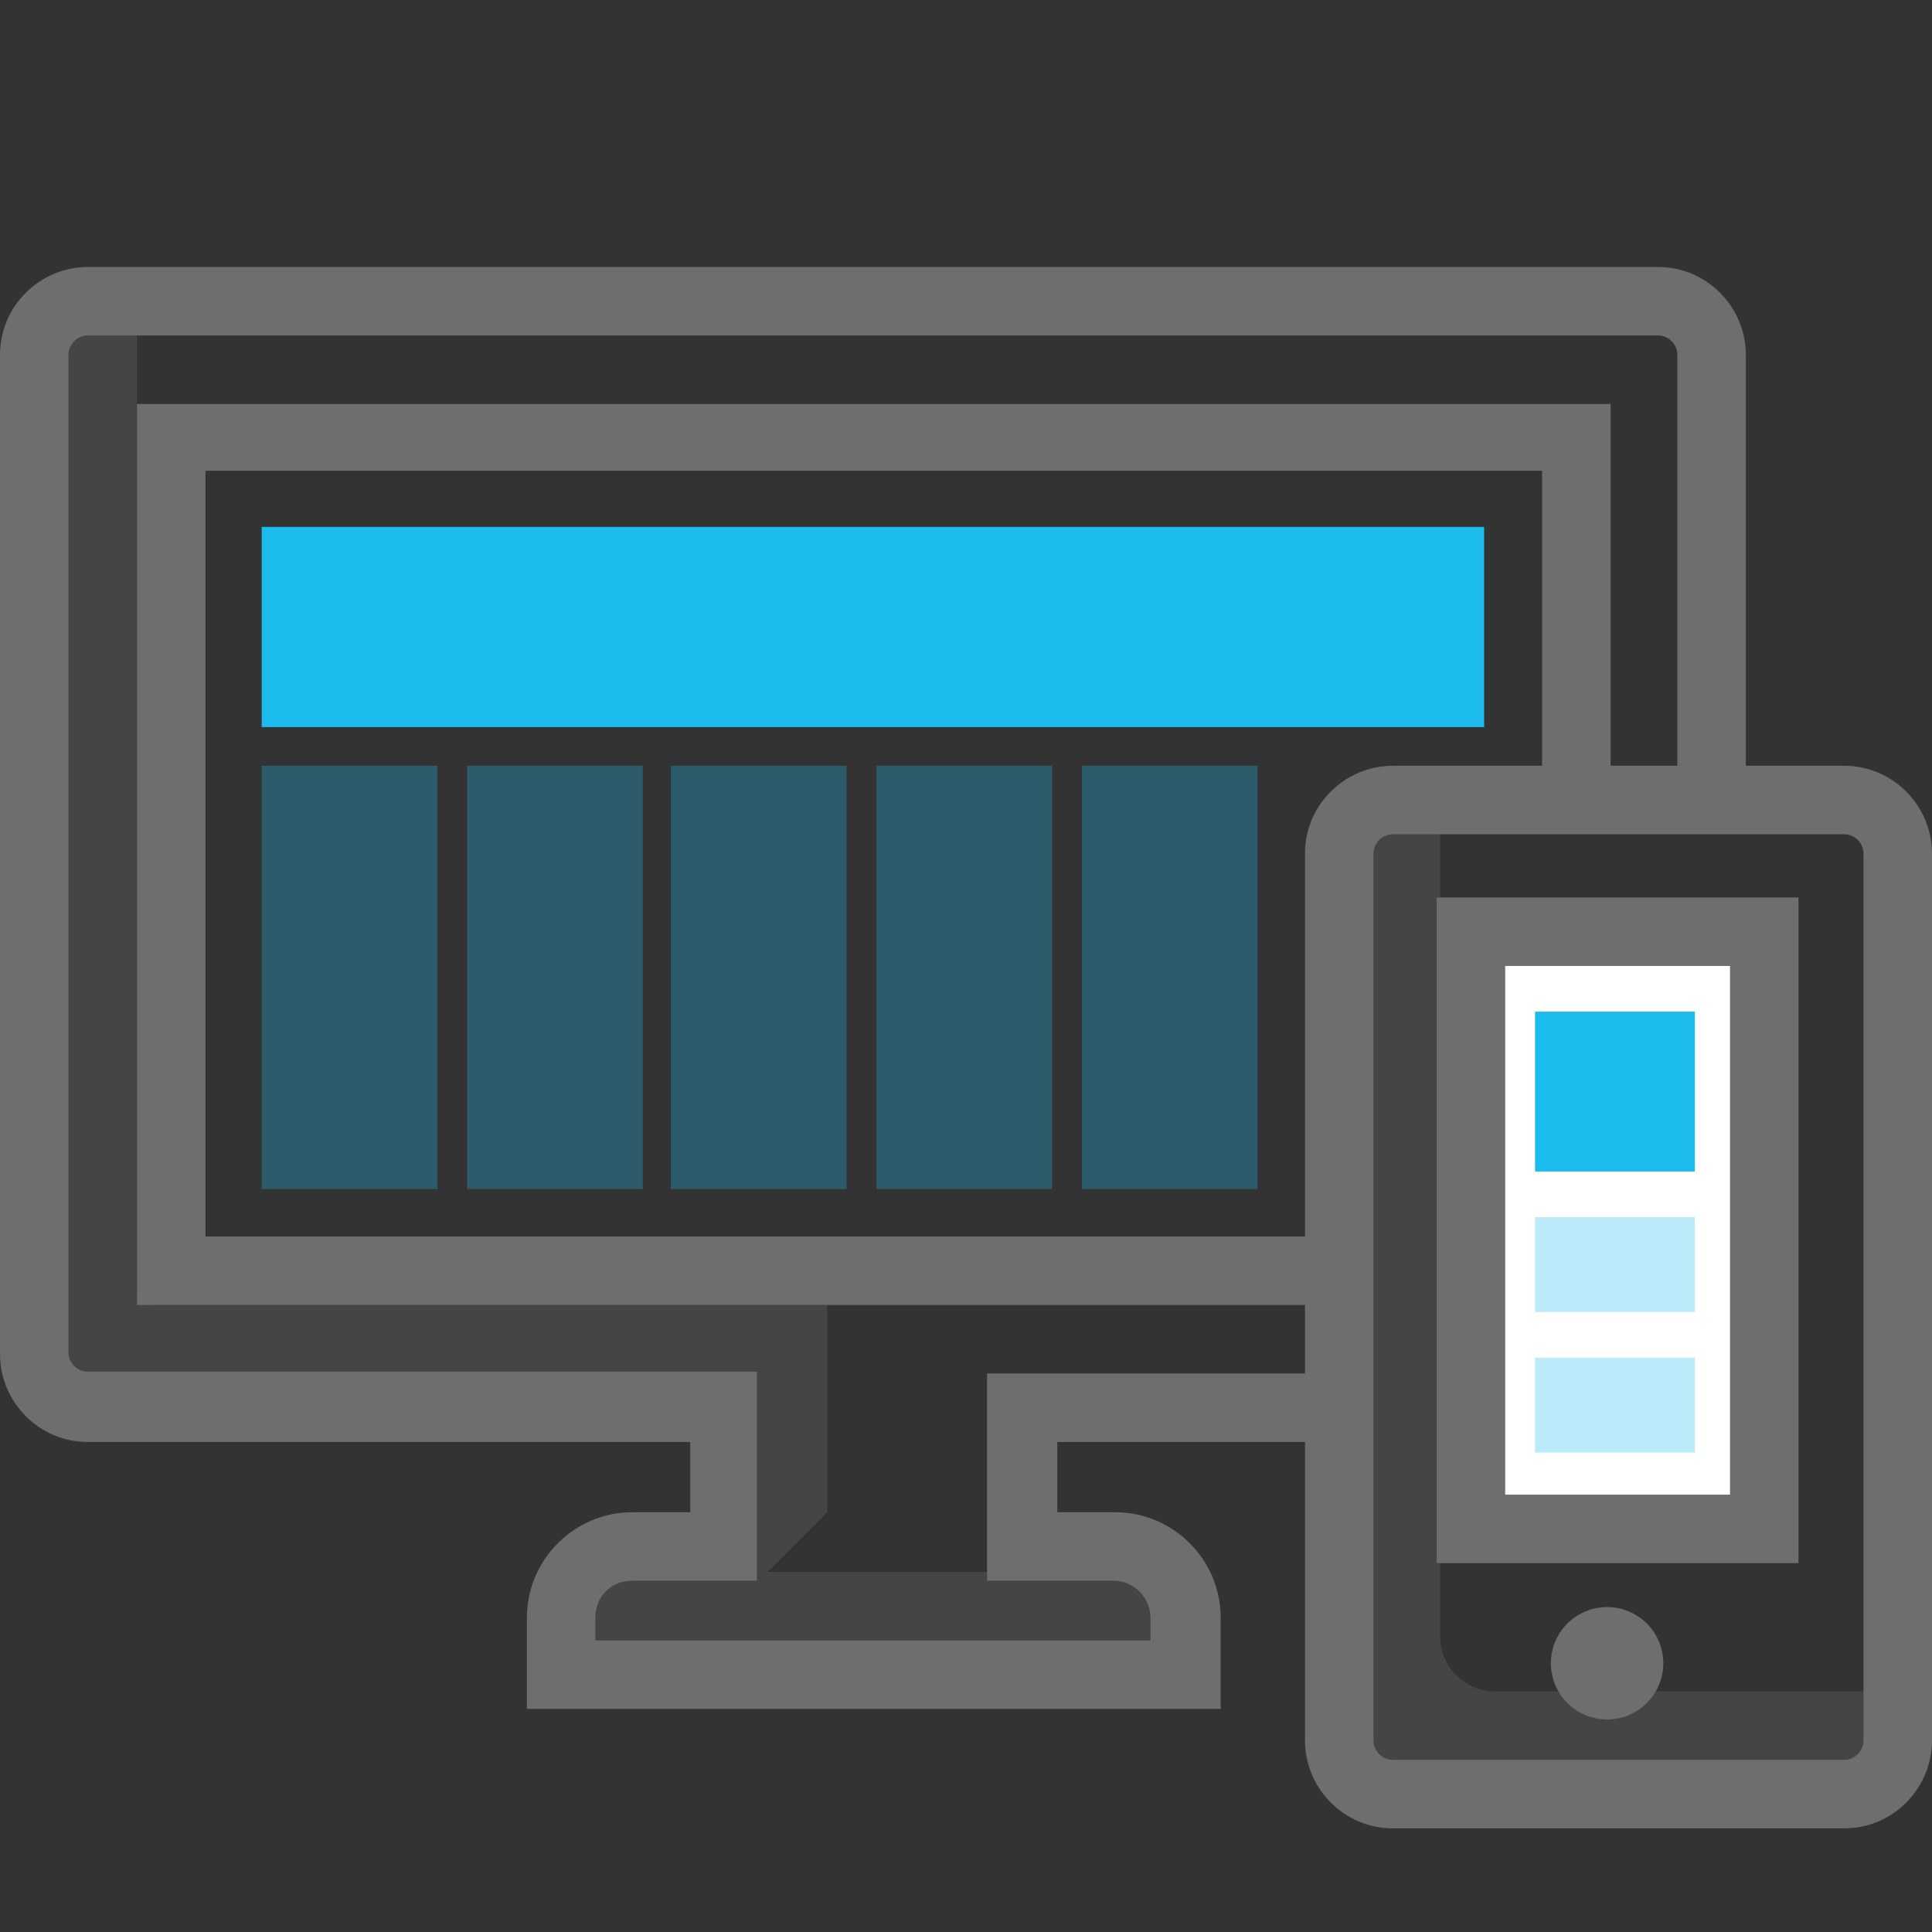 <svg width="70" height="70" viewBox="0 0 70 70" fill="none" xmlns="http://www.w3.org/2000/svg">
<rect x="0" y="0" width="70" height="70" fill="#333333" stroke="none"/>
<path d="M44.227 61.918H19.091V58.609C19.091 56.509 20.809 54.791 22.909 54.791H25.009V52.246H3.182C1.4 52.246 0 50.782 0 49.064V12.855C0 11.073 1.464 9.673 3.182 9.673H60.073C61.855 9.673 63.255 11.136 63.255 12.855V28.955H60.773V12.855C60.773 12.473 60.455 12.155 60.073 12.155H3.182C2.8 12.155 2.482 12.473 2.482 12.855V49C2.482 49.382 2.8 49.7 3.182 49.7H27.427V57.273H22.909C22.145 57.273 21.573 57.846 21.573 58.609V59.437H41.682V58.609C41.682 57.909 41.109 57.273 40.346 57.273H35.764V49.764H48.682V52.246H38.309V54.791H40.409C42.509 54.791 44.227 56.509 44.227 58.609V61.918Z" fill="#6D6E70"/>
<g opacity="0.3">
<path fill-rule="evenodd" clip-rule="evenodd" d="M27.491 57.273L29.973 54.791V47.282H5.664C5.282 47.282 4.964 46.963 4.964 46.582V12.154H3.182C2.8 12.154 2.482 12.473 2.482 12.854V49C2.482 49.382 2.8 49.7 3.182 49.7H27.427V57.273H27.491Z" fill="#6D6E70"/>
<path fill-rule="evenodd" clip-rule="evenodd" d="M40.409 57.272H35.827V56.954H27.491V57.272H22.909C22.145 57.272 21.573 57.845 21.573 58.609V59.436H41.682V58.609C41.745 57.845 41.109 57.272 40.409 57.272Z" fill="#6D6E70"/>
</g>
<path d="M48.427 47.282H4.964V14.637H58.355V28.764H55.873V17.055H7.445V44.8H48.427V47.282Z" fill="#6D6E70"/>
<path d="M66.818 66.245H50.464C48.682 66.245 47.282 64.781 47.282 63.063V30.927C47.282 29.145 48.745 27.745 50.464 27.745H66.818C68.6 27.745 70 29.209 70 30.927V63.063C70 64.781 68.6 66.245 66.818 66.245ZM50.464 30.227C50.082 30.227 49.764 30.545 49.764 30.927V63.063C49.764 63.445 50.082 63.763 50.464 63.763H66.818C67.2 63.763 67.518 63.445 67.518 63.063V30.927C67.518 30.545 67.2 30.227 66.818 30.227H50.464Z" fill="#6D6E70"/>
<path opacity="0.3" fill-rule="evenodd" clip-rule="evenodd" d="M54.155 61.281C53.073 61.281 52.182 60.391 52.182 59.309V28.954H50.4C49.318 28.954 48.427 29.845 48.427 30.927V63.063C48.427 64.145 49.318 65.036 50.4 65.036H66.818C67.9 65.036 68.791 64.145 68.791 63.063V61.281H54.155Z" fill="#6D6E70"/>
<path d="M63.955 33.79H53.327V55.363H63.955V33.79Z" fill="white"/>
<path d="M65.164 56.636H52.055V32.518H65.164V56.636ZM54.536 54.154H62.682V34.999H54.536V54.154Z" fill="#6D6E70"/>
<path d="M58.227 62.299C59.352 62.299 60.264 61.388 60.264 60.263C60.264 59.138 59.352 58.227 58.227 58.227C57.103 58.227 56.191 59.138 56.191 60.263C56.191 61.388 57.103 62.299 58.227 62.299Z" fill="#6D6E70"/>
<path d="M61.409 36.654H55.618V42.445H61.409V36.654Z" fill="#1CBBED"/>
<path opacity="0.3" d="M61.409 44.101H55.618V47.537H61.409V44.101Z" fill="#1CBBED"/>
<path opacity="0.3" d="M61.409 49.191H55.618V52.628H61.409V49.191Z" fill="#1CBBED"/>
<path d="M53.773 19.091H9.482V26.345H53.773V19.091Z" fill="#1CBBED"/>
<g opacity="0.3">
<path d="M45.564 27.745H39.2V43.081H45.564V27.745Z" fill="#1CBBED"/>
<path d="M38.118 27.745H31.755V43.081H38.118V27.745Z" fill="#1CBBED"/>
<path d="M30.673 27.745H24.309V43.081H30.673V27.745Z" fill="#1CBBED"/>
<path d="M23.291 27.745H16.927V43.081H23.291V27.745Z" fill="#1CBBED"/>
<path d="M15.845 27.745H9.482V43.081H15.845V27.745Z" fill="#1CBBED"/>
</g>
</svg>
